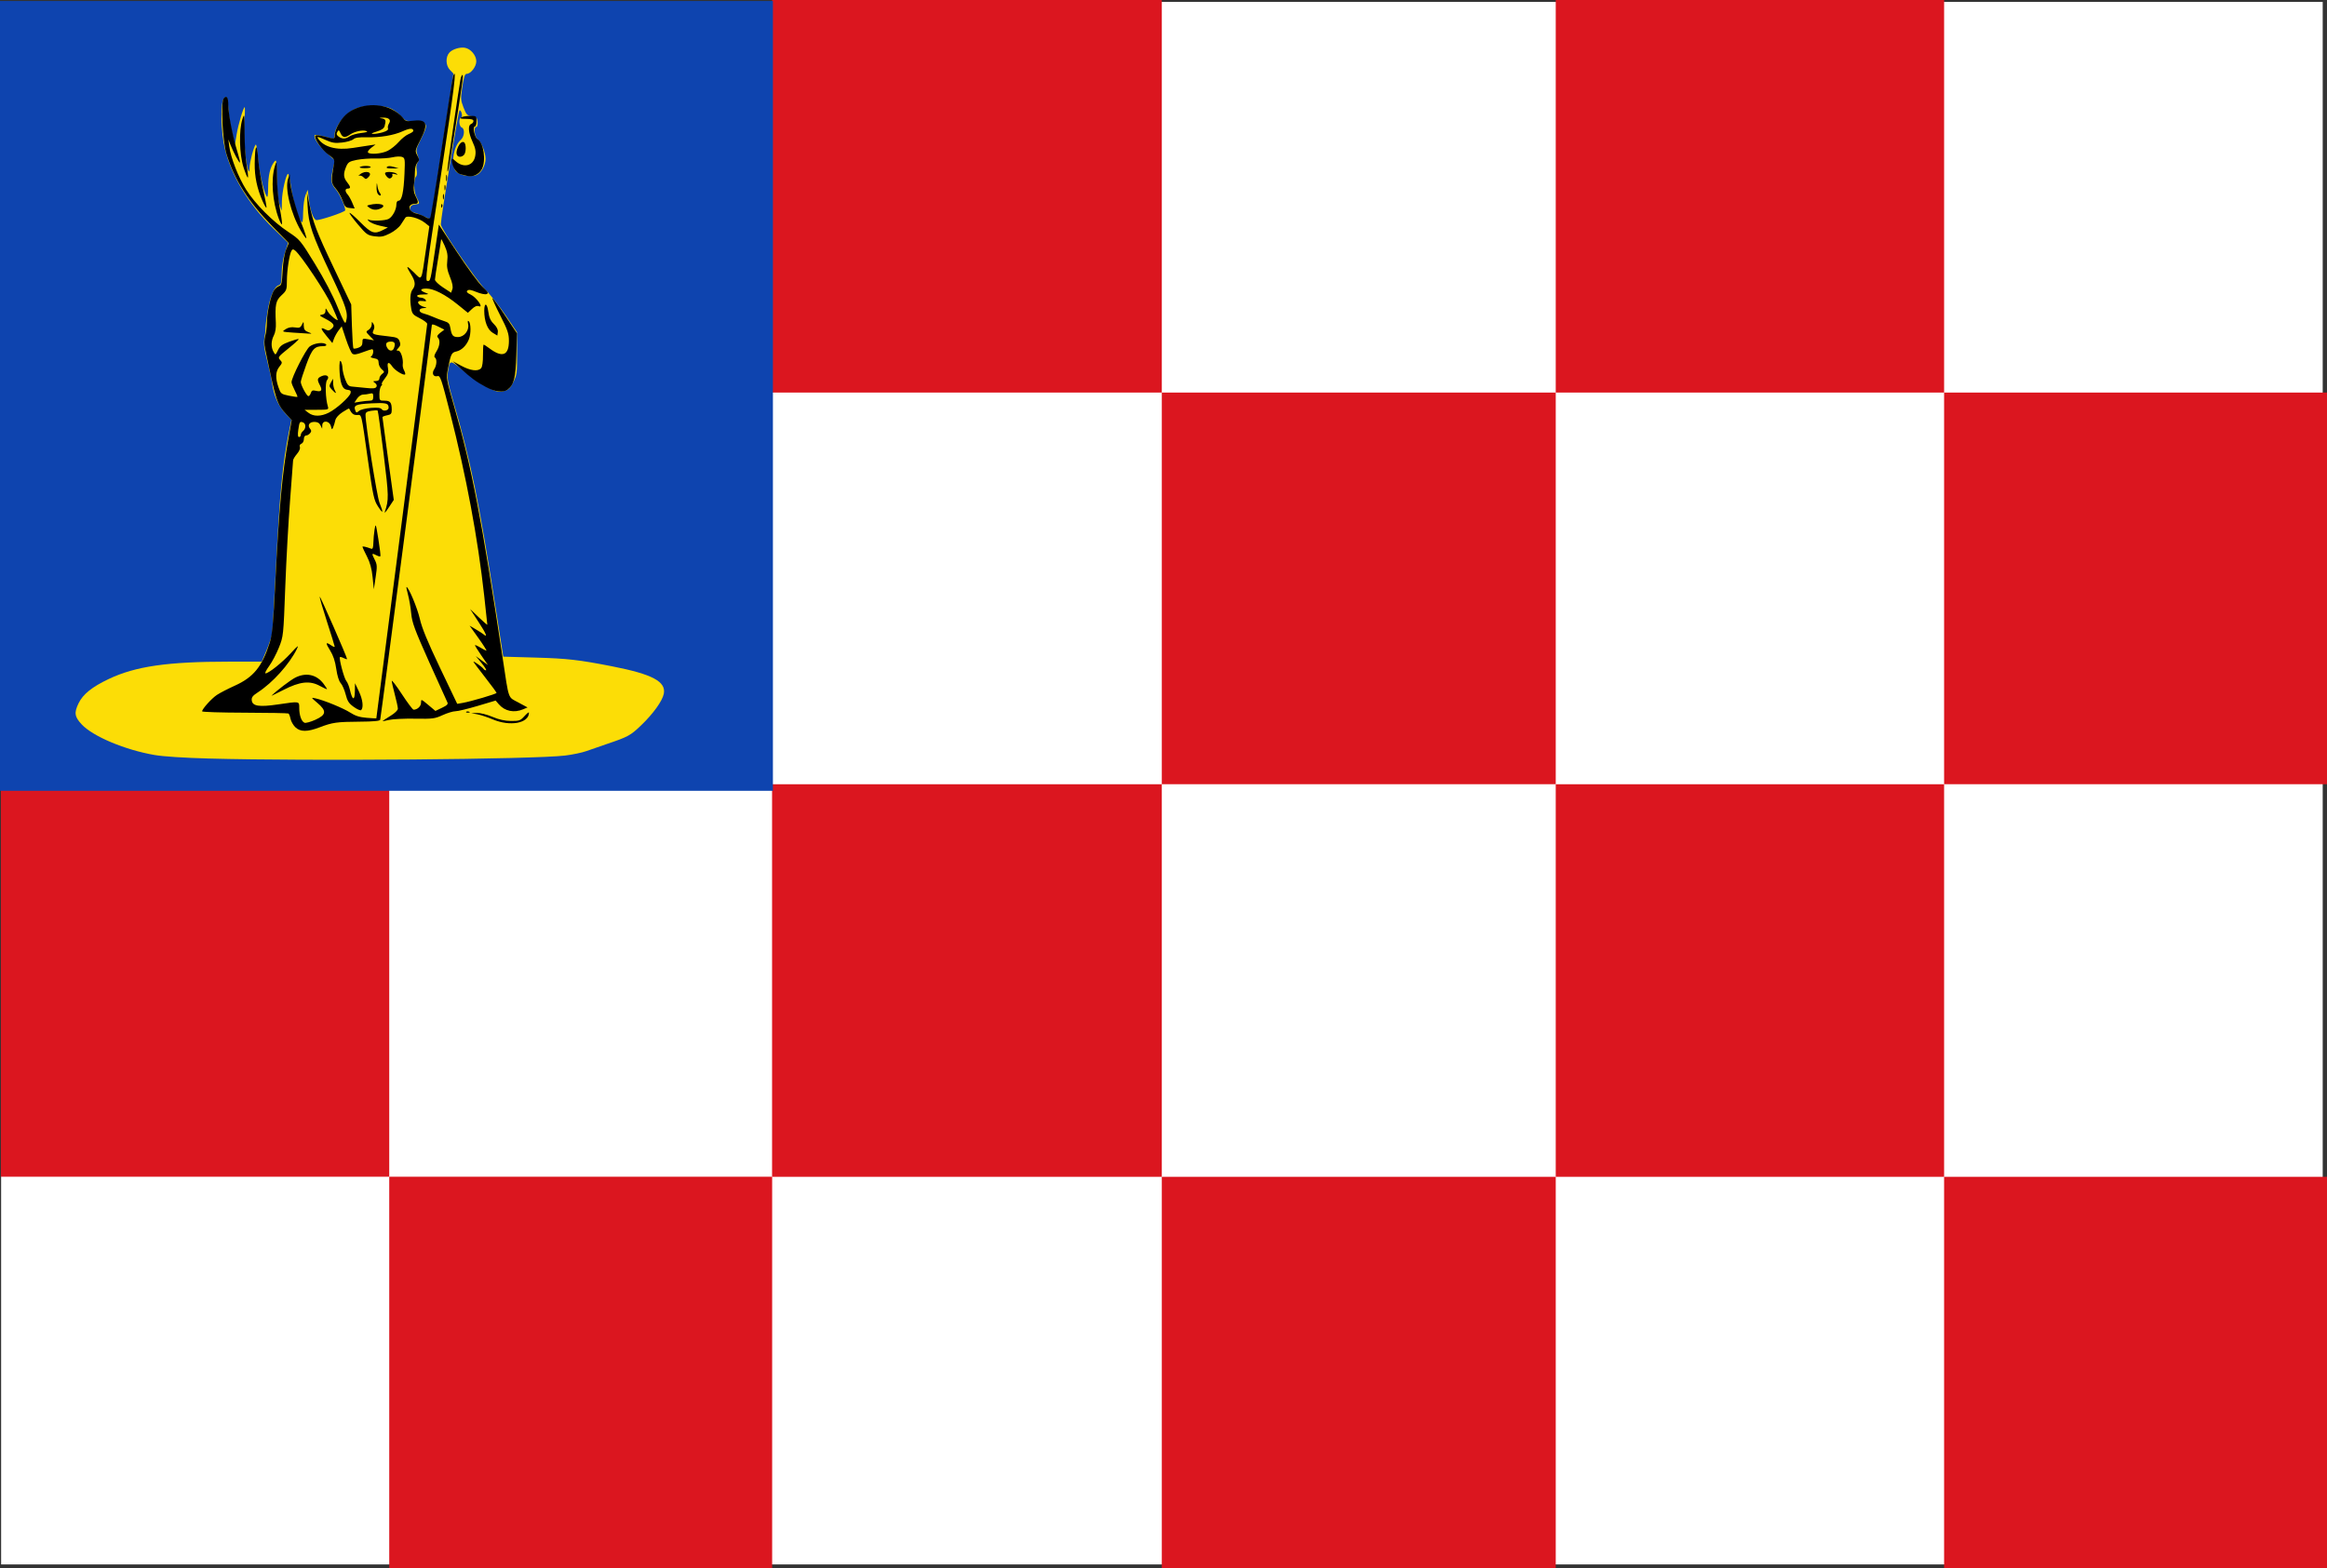 <?xml version="1.0" encoding="UTF-8" standalone="no"?>
<!-- Created with Inkscape (http://www.inkscape.org/) -->

<svg
   xmlns:dc="http://purl.org/dc/elements/1.1/"
   xmlns:cc="http://creativecommons.org/ns#"
   xmlns:rdf="http://www.w3.org/1999/02/22-rdf-syntax-ns#"
   xmlns:svg="http://www.w3.org/2000/svg"
   xmlns="http://www.w3.org/2000/svg"
   xmlns:sodipodi="http://sodipodi.sourceforge.net/DTD/sodipodi-0.dtd"
   xmlns:inkscape="http://www.inkscape.org/namespaces/inkscape"
   width="452.428"
   height="305.025"
   id="svg7332"
   version="1.1"
   inkscape:version="0.48.4 r9939"
   sodipodi:docname="Nieuw document 33">
  <rect width="100%" height="100%" fill="#333333" stroke="none"/>
  <defs
     id="defs7334" />
  <sodipodi:namedview
     id="base"
     pagecolor="#ffffff"
     bordercolor="#666666"
     borderopacity="1.0"
     inkscape:pageopacity="0.0"
     inkscape:pageshadow="2"
     inkscape:zoom="1.4"
     inkscape:cx="325.77147"
     inkscape:cy="93.94327"
     inkscape:document-units="px"
     inkscape:current-layer="layer1"
     showgrid="false"
     fit-margin-top="0"
     fit-margin-left="0"
     fit-margin-right="0"
     fit-margin-bottom="0"
     inkscape:window-width="1600"
     inkscape:window-height="837"
     inkscape:window-x="-8"
     inkscape:window-y="-8"
     inkscape:window-maximized="1" />
  <g
     inkscape:label="Laag 1"
     inkscape:groupmode="layer"
     id="layer1"
     transform="translate(-42.357,-108.421)">
    <rect
       style="fill:#ffffff;fill-opacity:1;fill-rule:evenodd;stroke:none"
       id="rect7216"
       width="451.374"
       height="303.867"
       x="42.576"
       y="108.796" />
    <rect
       style="fill:#db161f;fill-opacity:1;fill-rule:evenodd;stroke:none"
       id="rect4046-5"
       width="75.507"
       height="76.343"
       x="344.832"
       y="260.938" />
    <rect
       style="fill:#db161f;fill-opacity:1;fill-rule:evenodd;stroke:none"
       id="rect4048-7"
       width="75.774"
       height="76.343"
       x="192.468"
       y="260.938" />
    <rect
       style="fill:#db161f;fill-opacity:1;fill-rule:evenodd;stroke:none"
       id="rect4050-8"
       width="76.59"
       height="76.165"
       x="268.243"
       y="337.281" />
    <rect
       style="fill:#db161f;fill-opacity:1;fill-rule:evenodd;stroke:none"
       id="rect4052-2"
       width="74.446"
       height="76.165"
       x="420.339"
       y="337.281" />
    <rect
       style="fill:#db161f;fill-opacity:1;fill-rule:evenodd;stroke:none"
       id="rect4046-5-7"
       width="75.507"
       height="76.343"
       x="344.833"
       y="108.421" />
    <rect
       style="fill:#db161f;fill-opacity:1;fill-rule:evenodd;stroke:none"
       id="rect4048-7-8"
       width="75.774"
       height="76.343"
       x="192.469"
       y="108.421" />
    <rect
       style="fill:#db161f;fill-opacity:1;fill-rule:evenodd;stroke:none"
       id="rect4050-8-0"
       width="76.59"
       height="76.165"
       x="268.243"
       y="184.764" />
    <rect
       style="fill:#db161f;fill-opacity:1;fill-rule:evenodd;stroke:none"
       id="rect4052-2-2"
       width="74.446"
       height="76.165"
       x="420.339"
       y="184.764" />
    <rect
       style="fill:#db161f;fill-opacity:1;fill-rule:evenodd;stroke:none"
       id="rect4046-5-0"
       width="75.507"
       height="76.343"
       x="42.529"
       y="260.918" />
    <rect
       style="fill:#0e44af;fill-opacity:1;fill-rule:evenodd;stroke:none"
       id="rect4048-7-89"
       width="150.274"
       height="153.593"
       x="42.357"
       y="108.618" />
    <rect
       style="fill:#db161f;fill-opacity:1;fill-rule:evenodd;stroke:none"
       id="rect4052-2-8"
       width="74.446"
       height="76.165"
       x="118.036"
       y="337.261" />
    <path
       style="fill:#fcdd06;fill-opacity:1"
       d="m 82.957,255.936 c -4.818,-0.131 -8.838,-0.391 -10.53,-0.682 -5.738,-0.985 -11.984,-3.606 -14.183,-5.951 -1.402,-1.495 -1.513,-2.28 -0.587,-4.159 0.853,-1.732 2.612,-3.142 5.818,-4.664 5.244,-2.489 11.437,-3.385 23.411,-3.385 l 6.356,0 0.965,-2.279 c 0.531,-1.253 1.017,-2.745 1.081,-3.314 0.064,-0.57 0.389,-6.338 0.724,-12.82 0.758,-14.686 1.286,-20.162 2.546,-26.384 l 0.451,-2.226 -1.202,-1.28 c -1.311,-1.396 -2.219,-3.459 -2.534,-5.758 -0.111,-0.81 -0.548,-2.836 -0.971,-4.502 -0.607,-2.39 -0.717,-3.322 -0.524,-4.419 0.135,-0.765 0.223,-1.589 0.195,-1.833 -0.028,-0.243 0.148,-1.677 0.391,-3.186 0.477,-2.966 1.295,-4.918 2.178,-5.194 0.471,-0.147 0.559,-0.5 0.579,-2.305 0.014,-1.269 0.271,-2.901 0.637,-4.035 l 0.613,-1.904 -2.948,-2.881 c -4.738,-4.631 -8.057,-10.116 -9.344,-15.444 -0.792,-3.279 -0.899,-9.05 -0.181,-9.756 0.617,-0.607 0.713,-0.348 0.897,2.427 0.075,1.134 0.386,3.057 0.69,4.272 l 0.553,2.209 0.325,-1.915 c 0.341,-2.007 1.315,-5.303 1.567,-5.303 0.081,0 0.056,1.292 -0.055,2.872 -0.2,2.837 0.205,8.038 0.725,9.306 0.223,0.543 0.264,0.482 0.28,-0.414 0.02,-1.113 0.816,-4.09 1.2,-4.487 0.125,-0.129 0.316,1.003 0.424,2.516 0.183,2.563 1.07,6.513 1.7,7.571 0.183,0.308 0.277,-0.259 0.283,-1.715 0.009,-2.358 0.387,-3.973 1.163,-4.984 0.468,-0.61 0.497,-0.446 0.542,3.11 0.031,2.425 0.206,4.223 0.495,5.08 l 0.448,1.326 0.03,-1.896 c 0.029,-1.861 0.815,-5.322 1.208,-5.322 0.11,0 0.365,1.124 0.568,2.497 0.401,2.728 1.308,5.901 1.921,6.725 0.332,0.447 0.396,0.186 0.434,-1.787 0.025,-1.271 0.236,-2.768 0.47,-3.326 l 0.425,-1.016 0.222,1.902 c 0.235,2.019 0.789,3.633 1.366,3.983 0.372,0.226 5.706,-1.543 5.706,-1.892 0,-0.762 -1.136,-3.273 -1.845,-4.077 -0.944,-1.071 -1.041,-1.868 -0.506,-4.145 l 0.346,-1.475 -1.657,-1.488 c -1.528,-1.373 -2.637,-3.066 -2.254,-3.442 0.138,-0.135 1.402,0.116 3.293,0.655 0.381,0.108 0.525,-0.019 0.525,-0.469 0,-1.912 2.282,-4.724 4.413,-5.437 1.895,-0.635 5.014,-0.593 6.539,0.089 0.666,0.297 1.588,0.981 2.049,1.519 0.775,0.905 0.956,0.973 2.419,0.906 1.126,-0.051 1.72,0.063 2.061,0.399 0.537,0.528 0.441,0.914 -0.914,3.647 -0.704,1.42 -0.744,1.676 -0.407,2.592 0.293,0.797 0.295,1.109 0.011,1.447 -0.212,0.251 -0.295,0.844 -0.199,1.424 0.09,0.547 0.054,1.109 -0.08,1.25 -0.538,0.563 -0.514,2.9 0.041,4 0.7,1.386 0.706,1.355 -0.272,1.465 -1.207,0.137 -1.333,1.323 -0.169,1.598 0.464,0.11 1.363,0.455 1.997,0.767 0.634,0.312 1.191,0.526 1.237,0.474 0.046,-0.052 1.055,-6.438 2.243,-14.191 l 2.159,-14.097 -0.683,-0.714 c -0.827,-0.865 -0.873,-2.528 -0.093,-3.375 0.608,-0.661 2.071,-1.103 3.043,-0.92 1.114,0.209 2.18,1.49 2.18,2.617 0,1.059 -1.081,2.451 -1.904,2.451 -0.313,0 -0.536,0.689 -0.809,2.489 -0.348,2.301 -0.331,2.607 0.226,4.051 0.538,1.396 0.711,1.577 1.62,1.709 0.891,0.129 1.029,0.266 1.111,1.105 0.053,0.538 -0.046,0.957 -0.225,0.957 -0.589,0 -0.362,1.999 0.277,2.439 0.68,0.468 1.503,2.535 1.503,3.775 0,1.334 -0.893,2.859 -1.87,3.194 -1.361,0.466 -3.656,-0.119 -4.084,-1.041 -0.776,-1.674 -0.197,-4.657 1.133,-5.84 0.73,-0.649 0.84,-2.169 0.175,-2.42 -0.524,-0.198 -0.614,-1.771 -0.11,-1.936 0.363,-0.119 0.088,-1.411 -0.3,-1.411 -0.206,0 -3.653,21.015 -3.641,22.199 0.009,0.865 6.772,10.761 8.688,12.712 0.955,0.972 2.722,3.226 3.928,5.008 l 2.192,3.241 0.017,4.125 c 0.016,3.828 -0.037,4.23 -0.732,5.598 -0.626,1.23 -0.932,1.517 -1.857,1.742 -0.955,0.232 -1.369,0.143 -2.998,-0.646 -1.04,-0.503 -3.104,-1.907 -4.587,-3.12 -2.968,-2.427 -2.902,-2.43 -3.296,0.156 -0.159,1.039 0.045,2.136 1.006,5.415 3.46,11.812 5.021,19.415 8.322,40.527 l 1.456,9.311 6.298,0.181 c 6.15,0.177 8.411,0.435 14.84,1.693 7.855,1.536 10.555,2.974 10.07,5.359 -0.284,1.397 -2.064,3.871 -4.391,6.105 -2.084,2.001 -2.544,2.251 -6.728,3.663 -1.319,0.445 -3.084,1.057 -3.923,1.36 -0.839,0.303 -2.702,0.695 -4.14,0.87 -6.062,0.74 -49.87,1.106 -69.267,0.579 z"
       id="path7214-2"
       inkscape:connector-curvature="0" />
    <path
       style="fill:#000000"
       d="m 99.768,249.838 c -0.408,-0.401 -0.824,-1.133 -0.924,-1.627 -0.1,-0.494 -0.283,-0.958 -0.405,-1.033 -0.122,-0.074 -3.949,-0.145 -8.504,-0.157 -4.554,-0.012 -8.281,-0.129 -8.281,-0.26 0,-0.461 1.831,-2.497 2.871,-3.191 0.579,-0.386 2.159,-1.203 3.511,-1.815 3.602,-1.63 5.255,-3.66 6.738,-8.276 0.512,-1.593 0.698,-3.573 1.108,-11.784 0.715,-14.339 1.353,-21.281 2.594,-28.228 l 0.596,-3.334 -1.049,-1.141 c -1.828,-1.989 -2.003,-2.53 -4.118,-12.741 -0.193,-0.933 -0.186,-1.768 0.022,-2.504 0.172,-0.607 0.315,-1.766 0.319,-2.577 0.009,-1.932 0.754,-5.342 1.369,-6.264 0.268,-0.402 0.726,-0.792 1.017,-0.867 0.447,-0.115 0.553,-0.583 0.68,-2.984 0.09,-1.714 0.358,-3.348 0.673,-4.105 l 0.523,-1.257 -3.107,-3.17 c -4.738,-4.833 -7.468,-9.129 -9.023,-14.197 -0.743,-2.421 -1.12,-10.058 -0.532,-10.755 0.592,-0.701 0.903,-0.231 0.903,1.366 0,1.671 0.894,6.213 1.786,9.073 0.326,1.045 0.539,1.953 0.473,2.017 -0.139,0.137 -1.246,-1.939 -1.845,-3.459 l -0.413,-1.047 0.174,1.326 c 0.298,2.262 1.773,6.05 3.292,8.453 1.774,2.807 5.2,6.239 8.235,8.25 2.211,1.465 2.328,1.606 5.167,6.232 1.803,2.936 3.458,6.094 4.361,8.321 1.175,2.896 1.493,3.453 1.647,2.885 0.459,-1.685 0.123,-2.74 -2.913,-9.153 -3.701,-7.818 -4.375,-9.798 -4.548,-13.351 l -0.129,-2.651 0.412,2.062 c 0.749,3.755 1.427,5.533 4.826,12.668 l 3.369,7.071 0.136,4.194 c 0.075,2.307 0.209,4.266 0.299,4.354 0.089,0.088 0.519,0.027 0.954,-0.136 0.579,-0.216 0.791,-0.504 0.791,-1.072 0,-0.737 0.057,-0.766 1.124,-0.572 l 1.124,0.205 -0.816,-0.843 c -0.795,-0.821 -0.801,-0.852 -0.225,-1.206 0.325,-0.2 0.595,-0.66 0.6,-1.023 0.008,-0.615 0.031,-0.623 0.333,-0.113 0.229,0.388 0.231,0.748 0.007,1.232 -0.358,0.773 -0.23,0.824 3.045,1.191 1.5,0.168 1.785,0.3 2.032,0.937 0.22,0.569 0.169,0.869 -0.218,1.289 -0.456,0.495 -0.458,0.548 -0.022,0.548 0.488,0 1.009,1.661 0.851,2.714 -0.042,0.277 0.078,0.786 0.265,1.13 0.187,0.344 0.275,0.691 0.195,0.77 -0.272,0.267 -1.991,-0.79 -2.482,-1.526 -0.691,-1.036 -1.078,-0.907 -0.851,0.282 0.157,0.824 0.041,1.208 -0.621,2.062 -0.448,0.577 -0.704,1.05 -0.569,1.05 0.135,0 0.084,0.159 -0.114,0.354 -0.198,0.194 -0.36,0.924 -0.36,1.62 0,1.244 0.019,1.267 1.017,1.267 1.106,0 1.381,0.359 1.381,1.799 0,0.728 -0.145,0.895 -0.899,1.044 -0.495,0.097 -0.902,0.26 -0.906,0.361 -0.004,0.101 0.49,3.764 1.098,8.139 l 1.105,7.954 -0.975,1.473 c -0.536,0.81 -0.886,1.208 -0.778,0.884 0.813,-2.429 0.804,-2.927 -0.218,-11.267 -0.561,-4.576 -1.084,-8.384 -1.162,-8.461 -0.079,-0.078 -0.642,-0.061 -1.251,0.037 -0.872,0.139 -1.108,0.31 -1.109,0.801 -0.003,1.884 2.218,15.847 2.718,17.088 0.821,2.035 0.72,2.282 -0.291,0.715 -0.795,-1.233 -0.965,-2.011 -1.951,-8.97 -1.349,-9.512 -1.181,-8.825 -2.15,-8.81 -0.687,0.011 -1.03,-0.274 -1.519,-1.262 -0.026,-0.052 -0.602,0.265 -1.279,0.705 -0.751,0.488 -1.296,1.101 -1.398,1.569 -0.091,0.422 -0.276,1.033 -0.41,1.357 -0.225,0.542 -0.262,0.524 -0.461,-0.221 -0.284,-1.063 -1.639,-1.183 -1.67,-0.147 l -0.02,0.663 -0.325,-0.663 c -0.226,-0.46 -0.589,-0.663 -1.188,-0.663 -0.979,0 -1.401,0.666 -0.841,1.329 0.294,0.348 0.293,0.529 -0.003,0.88 -0.205,0.243 -0.559,0.442 -0.786,0.442 -0.236,0 -0.413,0.302 -0.413,0.705 0,0.388 -0.216,0.787 -0.481,0.886 -0.29,0.11 -0.408,0.367 -0.298,0.65 0.108,0.277 -0.125,0.828 -0.568,1.346 -0.413,0.483 -0.751,1.05 -0.751,1.261 0,0.211 -0.261,3.68 -0.581,7.711 -0.319,4.03 -0.742,11.636 -0.939,16.902 -0.355,9.493 -0.365,9.594 -1.233,11.77 -0.481,1.207 -1.34,2.831 -1.908,3.609 -0.568,0.778 -0.883,1.414 -0.7,1.414 0.616,0 3.211,-2.07 4.911,-3.917 1.426,-1.55 1.605,-1.671 1.173,-0.797 -1.457,2.943 -4.686,6.53 -7.558,8.394 -1.032,0.67 -1.271,0.986 -1.199,1.581 0.136,1.122 1.431,1.322 5.083,0.785 4.301,-0.632 4.149,-0.658 4.149,0.71 0,1.415 0.439,2.629 1.033,2.853 0.243,0.092 1.189,-0.17 2.103,-0.581 2.141,-0.963 2.23,-1.721 0.387,-3.284 -1.252,-1.062 -1.259,-1.077 -0.379,-0.885 1.649,0.36 5.448,1.918 6.779,2.78 0.975,0.631 1.806,0.894 3.191,1.009 1.03,0.085 1.874,0.13 1.874,0.1 2.6e-4,-0.031 2.226,-17.215 4.946,-38.188 2.72,-20.973 4.945,-38.305 4.945,-38.515 0,-0.21 -0.656,-0.709 -1.457,-1.108 -1.268,-0.632 -1.481,-0.871 -1.645,-1.846 -0.303,-1.8 -0.208,-3.141 0.264,-3.755 0.62,-0.806 0.535,-1.604 -0.317,-2.963 -1.083,-1.728 -0.91,-1.823 0.592,-0.326 1.58,1.575 1.388,1.936 2.3,-4.332 l 0.677,-4.658 -0.881,-0.698 c -1.173,-0.929 -3.423,-1.51 -3.781,-0.977 -0.142,0.211 -0.539,0.82 -0.883,1.352 -0.352,0.544 -1.283,1.296 -2.128,1.717 -1.257,0.626 -1.743,0.716 -2.966,0.551 -1.361,-0.184 -1.585,-0.343 -3.241,-2.301 -0.978,-1.157 -1.713,-2.168 -1.631,-2.248 0.081,-0.08 1.033,0.746 2.115,1.836 2.133,2.149 2.711,2.345 4.381,1.491 l 0.959,-0.491 -1.601,-0.357 c -0.881,-0.196 -1.825,-0.591 -2.098,-0.876 -0.273,-0.286 -0.32,-0.422 -0.105,-0.303 0.588,0.325 3.242,0.24 3.938,-0.126 0.757,-0.398 1.514,-1.795 1.514,-2.792 0,-0.463 0.168,-0.751 0.438,-0.751 0.618,0 0.984,-1.688 1.139,-5.255 0.124,-2.849 0.093,-3.06 -0.474,-3.266 -0.333,-0.121 -1.156,-0.09 -1.829,0.071 -0.673,0.16 -2.163,0.268 -3.311,0.238 -1.148,-0.029 -2.812,0.095 -3.698,0.276 -1.417,0.289 -1.661,0.448 -2.033,1.324 -0.576,1.356 -0.532,2.111 0.176,2.996 0.715,0.894 0.759,1.259 0.15,1.259 -0.565,0 -0.579,0.547 -0.03,1.155 0.231,0.256 0.632,0.97 0.892,1.588 l 0.472,1.123 -0.943,-0.092 c -0.823,-0.08 -1.003,-0.263 -1.416,-1.445 -0.26,-0.745 -0.86,-1.801 -1.333,-2.347 -0.897,-1.037 -0.923,-1.422 -0.323,-4.843 0.135,-0.773 0.003,-0.988 -1.052,-1.712 -1.245,-0.853 -2.891,-3.213 -2.583,-3.703 0.105,-0.167 0.799,-0.113 1.747,0.135 2.033,0.532 2.021,0.533 2.029,-0.244 0.011,-1.044 1.025,-2.932 2.131,-3.965 2.122,-1.982 6.082,-2.468 8.892,-1.092 0.856,0.419 1.826,1.135 2.157,1.592 0.531,0.733 0.741,0.812 1.782,0.675 2.97,-0.392 3.349,0.464 1.661,3.758 -1.022,1.995 -1.04,2.087 -0.578,2.966 0.433,0.823 0.434,0.954 0.008,1.416 -0.262,0.285 -0.465,1.019 -0.46,1.667 0.005,0.637 -0.076,1.771 -0.18,2.521 -0.135,0.97 -0.052,1.623 0.288,2.269 0.613,1.165 0.602,1.524 -0.048,1.529 -1.663,0.014 -1.428,1.554 0.293,1.925 0.535,0.115 1.285,0.411 1.666,0.657 0.402,0.259 0.796,0.336 0.936,0.182 0.133,-0.146 1.146,-6.297 2.252,-13.669 1.105,-7.372 2.112,-13.661 2.237,-13.975 0.739,-1.854 0.226,2.255 -2.506,20.088 -2.75,17.951 -2.986,19.812 -2.509,19.812 0.599,0 0.58,0.08 1.547,-6.442 l 0.671,-4.527 3.569,5.411 c 1.963,2.976 4.168,5.972 4.899,6.658 1.119,1.05 1.248,1.279 0.81,1.444 -0.286,0.109 -1.169,-0.073 -1.961,-0.402 -1.045,-0.434 -1.531,-0.51 -1.769,-0.275 -0.239,0.234 -0.064,0.447 0.636,0.775 1.105,0.517 2.612,2.644 1.604,2.264 -0.388,-0.146 -0.8,0.017 -1.35,0.535 l -0.792,0.746 -1.97,-1.597 c -2.416,-1.958 -4.675,-3.117 -6.08,-3.117 -1.267,0 -1.371,0.354 -0.235,0.795 0.795,0.309 0.778,0.321 -0.467,0.351 -0.778,0.019 -1.218,0.148 -1.106,0.326 0.102,0.162 0.431,0.295 0.73,0.295 0.3,0 0.693,0.175 0.874,0.39 0.264,0.312 0.151,0.364 -0.563,0.261 -1.394,-0.201 -0.994,0.848 0.457,1.198 0.457,0.111 0.403,0.153 -0.225,0.179 -1.071,0.044 -1.082,0.79 -0.017,1.053 0.444,0.11 1.287,0.413 1.873,0.675 0.586,0.262 1.536,0.621 2.111,0.799 0.874,0.27 1.073,0.493 1.216,1.356 0.239,1.446 0.496,1.749 1.481,1.749 1.193,0 2.214,-1.291 1.97,-2.49 -0.121,-0.597 -0.081,-0.783 0.126,-0.579 0.43,0.422 0.442,2.46 0.02,3.511 -0.494,1.232 -1.437,2.146 -2.436,2.362 -0.936,0.202 -1.084,0.507 -1.633,3.353 -0.36,1.864 -0.346,1.945 1.214,7.365 3.409,11.842 5.318,21.754 9.429,48.955 1.25,8.272 0.967,7.471 3.04,8.589 l 1.791,0.965 -0.839,0.355 c -1.781,0.754 -3.579,0.384 -4.751,-0.978 l -0.616,-0.715 -3.481,1.037 c -1.915,0.571 -3.863,1.039 -4.33,1.04 -0.467,0 -1.59,0.342 -2.495,0.756 -1.522,0.696 -1.931,0.749 -5.395,0.691 -2.062,-0.034 -4.322,0.075 -5.022,0.243 -0.701,0.168 -1.274,0.274 -1.274,0.234 0,-0.04 0.674,-0.484 1.499,-0.988 0.902,-0.551 1.497,-1.126 1.493,-1.443 -0.003,-0.29 -0.27,-1.522 -0.594,-2.737 -0.324,-1.215 -0.592,-2.406 -0.594,-2.647 -0.003,-0.241 0.884,0.919 1.97,2.578 1.086,1.659 2.107,3.015 2.268,3.015 0.741,0 1.452,-0.666 1.452,-1.359 0,-0.742 0.014,-0.737 1.398,0.425 l 1.398,1.174 1.283,-0.613 c 0.991,-0.473 1.227,-0.719 1.037,-1.078 -0.135,-0.256 -1.728,-3.779 -3.54,-7.83 -2.822,-6.309 -3.321,-7.661 -3.485,-9.428 -0.105,-1.134 -0.381,-2.758 -0.612,-3.609 -0.232,-0.851 -0.368,-1.547 -0.303,-1.547 0.4,0 2.109,4.083 2.588,6.184 0.412,1.807 1.5,4.449 3.92,9.521 l 3.35,7.02 1.054,-0.18 c 1.604,-0.275 6.597,-1.751 6.598,-1.95 0,-0.096 -1.011,-1.472 -2.247,-3.055 -1.236,-1.583 -2.248,-2.938 -2.248,-3.011 0,-0.187 1.744,1.055 1.957,1.395 0.097,0.154 0.313,0.281 0.479,0.281 0.166,0 -0.213,-0.624 -0.842,-1.387 l -1.144,-1.387 1.182,0.872 1.182,0.872 -1.257,-1.825 c -0.692,-1.004 -1.257,-1.909 -1.257,-2.013 0,-0.103 0.454,0.089 1.009,0.426 0.555,0.337 1.098,0.613 1.206,0.613 0.108,0 -0.582,-1.092 -1.533,-2.426 l -1.729,-2.426 1.198,0.706 c 0.659,0.388 1.326,0.817 1.483,0.953 0.896,0.779 0.569,-0.058 -0.911,-2.33 l -1.679,-2.578 1.677,1.61 c 0.923,0.886 1.677,1.537 1.677,1.447 0,-0.09 -0.27,-2.604 -0.601,-5.588 -1.25,-11.28 -3.475,-23.212 -6.65,-35.654 -1.678,-6.577 -1.903,-7.236 -2.426,-7.102 -0.82,0.211 -1.183,-0.526 -0.652,-1.323 0.507,-0.76 0.577,-2.03 0.127,-2.303 -0.196,-0.119 -0.086,-0.543 0.3,-1.157 0.667,-1.061 0.79,-2.224 0.288,-2.717 -0.228,-0.225 -0.093,-0.492 0.469,-0.927 l 0.791,-0.611 -1.219,-0.611 c -0.837,-0.42 -1.219,-0.496 -1.219,-0.245 0,0.581 -9.912,76.353 -10.037,76.732 -0.077,0.232 -1.328,0.348 -3.935,0.365 -4.491,0.029 -5.344,0.148 -7.809,1.091 -2.428,0.929 -3.804,0.923 -4.764,-0.021 z m 1.069,-56.831 c 0,-0.223 0.202,-0.571 0.45,-0.772 0.585,-0.477 0.577,-1.443 -0.013,-1.666 -0.629,-0.237 -0.705,-0.117 -0.926,1.468 -0.131,0.942 -0.084,1.376 0.149,1.376 0.187,0 0.34,-0.183 0.34,-0.406 z m 5.45,-4.335 c 1.488,-0.746 4.021,-3.021 4.227,-3.797 0.115,-0.431 -0.029,-0.583 -0.617,-0.652 -0.568,-0.066 -0.865,-0.358 -1.144,-1.121 -0.456,-1.25 -0.563,-5.089 -0.123,-4.419 0.16,0.243 0.3,0.84 0.311,1.326 0.012,0.486 0.254,1.48 0.538,2.209 0.44,1.128 0.65,1.335 1.407,1.389 0.49,0.035 1.681,0.152 2.646,0.26 1.308,0.146 1.819,0.096 2.002,-0.194 0.154,-0.245 0.058,-0.53 -0.257,-0.766 -0.455,-0.34 -0.439,-0.377 0.171,-0.385 0.421,-0.011 0.674,-0.191 0.674,-0.492 0,-0.266 0.236,-0.663 0.525,-0.884 0.496,-0.379 0.492,-0.429 -0.075,-0.916 -0.33,-0.283 -0.599,-0.845 -0.599,-1.249 0,-0.584 -0.183,-0.765 -0.899,-0.89 -0.591,-0.103 -0.771,-0.236 -0.525,-0.389 0.401,-0.249 0.524,-1.376 0.15,-1.376 -0.124,1e-4 -0.947,0.27 -1.83,0.6 -1.218,0.455 -1.704,0.519 -2.014,0.266 -0.225,-0.183 -0.781,-1.455 -1.235,-2.825 l -0.825,-2.491 -0.607,0.805 c -0.334,0.443 -0.742,1.177 -0.907,1.632 l -0.3,0.827 -1.128,-1.367 c -1.204,-1.46 -1.268,-1.827 -0.222,-1.277 0.529,0.278 0.757,0.247 1.224,-0.168 0.707,-0.629 0.408,-1.067 -1.353,-1.979 -1.065,-0.552 -1.134,-0.645 -0.545,-0.736 0.456,-0.07 0.678,-0.311 0.686,-0.746 0.012,-0.604 0.037,-0.596 0.437,0.126 0.375,0.677 1.949,1.977 1.949,1.609 0,-0.077 -0.535,-1.337 -1.19,-2.799 -1.086,-2.427 -5.927,-9.708 -7.078,-10.647 -0.388,-0.316 -0.515,-0.312 -0.727,0.024 -0.406,0.646 -0.897,3.85 -0.897,5.858 0,1.718 -0.068,1.9 -1.049,2.809 -1.123,1.042 -1.28,1.81 -1.097,5.381 0.049,0.948 -0.099,1.869 -0.386,2.416 -0.557,1.06 -0.582,2.289 -0.065,3.205 0.379,0.67 0.38,0.67 0.87,-0.34 0.392,-0.808 0.835,-1.139 2.197,-1.639 0.938,-0.345 1.76,-0.575 1.826,-0.51 0.066,0.064 -0.833,0.883 -1.997,1.819 -1.998,1.606 -2.088,1.731 -1.624,2.236 0.458,0.497 0.448,0.589 -0.141,1.325 -0.749,0.936 -0.803,2.177 -0.174,3.99 0.438,1.264 0.527,1.336 2.023,1.641 0.861,0.175 1.608,0.28 1.661,0.232 0.053,-0.048 -0.183,-0.625 -0.525,-1.282 -0.341,-0.657 -0.62,-1.366 -0.619,-1.575 0.004,-0.906 2.75,-6.319 3.518,-6.934 0.863,-0.691 2.877,-0.922 3.224,-0.37 0.105,0.167 -0.142,0.295 -0.568,0.295 -1.706,0 -2.183,0.518 -3.307,3.595 -0.589,1.612 -1.071,3.125 -1.071,3.362 0,0.611 1.156,2.765 1.485,2.765 0.15,0 0.363,-0.276 0.472,-0.614 0.155,-0.479 0.36,-0.574 0.933,-0.433 1.098,0.271 1.366,-0.048 0.856,-1.017 -0.614,-1.166 -0.569,-1.43 0.309,-1.823 0.977,-0.438 1.653,0.069 1.048,0.785 -0.392,0.464 -0.293,3.624 0.158,5.09 0.199,0.648 0.151,0.663 -2.154,0.669 l -2.358,0.011 0.749,0.576 c 0.976,0.75 2.42,0.741 3.951,-0.028 z m 0.619,-4.465 c -0.566,-0.596 -0.588,-0.737 -0.213,-1.399 l 0.417,-0.737 0.011,0.83 c 0.005,0.456 0.15,1.086 0.321,1.399 0.408,0.75 0.237,0.72 -0.536,-0.093 z m -7.558,-11.101 c -2.237,-0.168 -2.238,-0.168 -1.455,-0.67 0.528,-0.338 1.117,-0.449 1.805,-0.339 0.862,0.138 1.074,0.055 1.36,-0.529 0.332,-0.679 0.339,-0.675 0.359,0.209 0.016,0.699 0.205,0.972 0.845,1.221 0.823,0.32 0.823,0.32 0.075,0.298 -0.412,-0.012 -1.757,-0.097 -2.988,-0.19 z m 15.126,14.641 c 1.328,-0.103 1.878,-0.03 2.106,0.276 0.343,0.462 1.344,0.228 1.337,-0.312 -0.012,-0.884 -0.478,-1.001 -3.393,-0.849 -3.03,0.158 -3.488,0.372 -3.072,1.436 0.169,0.432 0.242,0.436 0.706,0.035 0.286,-0.247 1.324,-0.509 2.316,-0.586 z m -0.224,-1.401 c 0.527,0 0.674,-0.172 0.674,-0.774 0,-0.656 -0.101,-0.744 -0.674,-0.593 -0.371,0.097 -0.962,0.179 -1.314,0.182 -0.358,0 -0.869,0.347 -1.16,0.785 l -0.521,0.781 1.161,-0.188 c 0.638,-0.104 1.464,-0.19 1.835,-0.192 z m 4.689,-10.191 c 0.354,-0.906 0.187,-1.302 -0.55,-1.302 -0.92,0 -1.187,0.406 -0.77,1.172 0.387,0.711 1.067,0.778 1.32,0.129 z m 10.904,-13.866 c -0.532,-1.315 -0.656,-2.057 -0.525,-3.129 0.132,-1.079 0.015,-1.763 -0.505,-2.946 -0.372,-0.847 -0.682,-1.408 -0.689,-1.246 -0.007,0.162 -0.279,1.885 -0.605,3.83 -0.326,1.944 -0.596,3.748 -0.599,4.009 -0.003,0.261 0.702,0.939 1.567,1.507 l 1.574,1.034 0.24,-0.667 c 0.165,-0.458 0.021,-1.207 -0.457,-2.391 z m -12.102,-24.541 c 0.63,-0.316 1.597,-1.093 2.149,-1.727 0.552,-0.634 1.414,-1.32 1.915,-1.524 0.501,-0.204 0.911,-0.48 0.911,-0.612 0,-0.573 -0.688,-0.558 -2.02,0.044 -1.804,0.817 -4.438,1.259 -7.091,1.192 -1.471,-0.038 -2.21,0.074 -2.56,0.386 -0.271,0.241 -1.248,0.526 -2.17,0.632 -1.422,0.164 -1.931,0.08 -3.348,-0.558 -1.325,-0.596 -1.605,-0.65 -1.354,-0.258 1.086,1.691 3.563,2.375 6.776,1.871 1.279,-0.2 2.798,-0.434 3.375,-0.519 l 1.049,-0.155 -0.826,0.632 c -0.454,0.347 -0.75,0.753 -0.657,0.901 0.299,0.475 2.668,0.287 3.85,-0.305 z m -7.384,-2.827 c 0.364,-0.25 1.366,-0.537 2.227,-0.637 1.079,-0.126 1.386,-0.244 0.986,-0.382 -0.742,-0.256 -2.281,0.083 -3.177,0.701 -0.97,0.668 -1.419,0.601 -1.824,-0.271 -0.309,-0.667 -0.38,-0.695 -0.635,-0.247 -0.212,0.373 -0.145,0.606 0.262,0.898 0.718,0.516 1.349,0.498 2.161,-0.061 z m 6.419,-0.773 c 0.786,-0.232 1.119,-0.477 1.014,-0.748 -0.087,-0.222 0.009,-0.667 0.212,-0.99 0.447,-0.708 -0.084,-1.17 -1.279,-1.113 -0.703,0.033 -0.707,0.043 -0.075,0.163 0.703,0.133 0.786,0.384 0.488,1.478 -0.126,0.464 -0.585,0.777 -1.569,1.074 -0.949,0.286 -1.164,0.429 -0.676,0.45 0.393,0.017 1.242,-0.124 1.886,-0.314 z m 21.378,114.171 c -0.989,-0.419 -2.338,-0.863 -2.997,-0.987 l -1.199,-0.225 1.133,-0.036 c 0.641,-0.021 1.942,0.306 2.997,0.753 1.287,0.545 2.407,0.794 3.617,0.805 1.608,0.014 1.824,-0.063 2.623,-0.942 0.479,-0.526 0.87,-0.834 0.87,-0.682 0,2.071 -3.651,2.752 -7.044,1.315 z m -5.164,-1.464 c 0.1,-0.097 0.358,-0.108 0.574,-0.023 0.239,0.094 0.168,0.164 -0.181,0.178 -0.316,0.013 -0.493,-0.056 -0.393,-0.155 z m -21.839,-0.947 c -0.966,-0.688 -1.258,-1.136 -1.589,-2.437 -0.223,-0.877 -0.655,-1.864 -0.96,-2.194 -0.345,-0.373 -0.674,-1.423 -0.869,-2.776 -0.217,-1.507 -0.588,-2.614 -1.204,-3.598 -0.933,-1.49 -0.874,-1.728 0.237,-0.963 0.366,0.252 0.666,0.359 0.666,0.237 0,-0.122 -0.683,-2.331 -1.518,-4.908 -0.835,-2.577 -1.462,-4.741 -1.394,-4.808 0.114,-0.112 5.31,11.744 5.31,12.117 0,0.091 -0.281,0.017 -0.625,-0.164 -0.344,-0.181 -0.684,-0.271 -0.755,-0.201 -0.235,0.231 0.818,4.181 1.236,4.638 0.225,0.245 0.541,1.024 0.703,1.73 0.466,2.041 0.936,2.193 0.965,0.314 l 0.025,-1.606 0.769,1.62 c 0.738,1.556 0.922,3.121 0.425,3.61 -0.13,0.128 -0.769,-0.147 -1.42,-0.611 z m -16.008,-2.195 c 1.052,-1.031 3.703,-3.046 4.618,-3.51 2.088,-1.06 4.146,-0.613 5.498,1.192 0.371,0.495 0.674,0.963 0.674,1.039 0,0.076 -0.615,-0.199 -1.367,-0.612 -1.973,-1.084 -3.888,-0.875 -7.113,0.777 -1.353,0.693 -2.393,1.194 -2.311,1.114 z m 19.657,-23.045 c -0.169,-1.665 -0.493,-2.849 -1.106,-4.042 -0.477,-0.928 -0.867,-1.767 -0.867,-1.863 0,-0.157 0.675,-0.011 1.723,0.378 0.262,0.096 0.381,-0.247 0.397,-1.145 0.012,-0.706 0.119,-1.88 0.237,-2.609 0.206,-1.268 0.238,-1.186 0.736,1.881 0.287,1.764 0.461,3.266 0.388,3.338 -0.073,0.072 -0.406,-0.012 -0.739,-0.187 -0.946,-0.498 -0.997,-0.396 -0.391,0.786 0.514,1.003 0.534,1.322 0.213,3.462 l -0.353,2.357 -0.239,-2.355 z m 22.037,-36.978 c -1.937,-1.049 -2.985,-1.818 -4.977,-3.65 l -1.499,-1.379 1.673,0.896 c 1.821,0.975 3.287,1.147 3.872,0.454 0.224,-0.265 0.365,-1.266 0.353,-2.504 -0.011,-1.135 0.049,-2.063 0.134,-2.063 0.084,0 0.583,0.322 1.109,0.716 2.526,1.894 3.8,1.405 3.8,-1.458 0,-1.384 -0.247,-2.11 -1.667,-4.892 -0.917,-1.797 -1.61,-3.323 -1.54,-3.392 0.07,-0.069 1.17,1.437 2.445,3.345 l 2.318,3.47 -0.117,4.272 c -0.121,4.411 -0.465,5.758 -1.711,6.693 -0.822,0.617 -2.489,0.414 -4.194,-0.509 z m 1.286,-10.572 c -0.994,-0.598 -1.617,-2.241 -1.617,-4.268 0,-1.656 0.555,-1.534 0.786,0.173 0.155,1.151 0.434,1.774 1.077,2.406 0.57,0.56 0.836,1.092 0.776,1.551 l -0.091,0.698 -0.931,-0.559 z m -37.263,-19.815 c -1.953,-3.335 -3.167,-8.297 -2.483,-10.146 l 0.316,-0.855 0.026,1.031 c 0.04,1.597 1.101,5.611 2.27,8.586 0.583,1.483 0.999,2.755 0.926,2.828 -0.073,0.072 -0.548,-0.577 -1.055,-1.443 z m -4.306,-2.378 c -1.232,-3.267 -1.553,-7.602 -0.754,-10.194 0.379,-1.23 0.394,-1.155 0.411,2.062 0.011,1.892 0.254,4.587 0.562,6.222 0.299,1.587 0.48,2.948 0.4,3.026 -0.079,0.078 -0.358,-0.425 -0.619,-1.117 z m 17.624,-2.105 c -0.549,-0.395 -0.549,-0.408 0.018,-0.552 1.863,-0.473 3.496,0 2.257,0.647 -0.802,0.422 -1.602,0.388 -2.275,-0.095 z m -20.788,-1.328 c -1.058,-2.417 -1.544,-4.745 -1.513,-7.241 0.047,-3.701 0.423,-4.315 0.663,-1.082 0.113,1.518 0.552,4.282 0.976,6.141 0.424,1.86 0.713,3.439 0.641,3.509 -0.072,0.071 -0.417,-0.527 -0.768,-1.327 z m 34.748,1.02 c -0.013,-0.311 0.058,-0.484 0.157,-0.387 0.1,0.097 0.11,0.352 0.024,0.565 -0.096,0.235 -0.167,0.165 -0.181,-0.178 z m 0.334,-1.792 c -0.007,-0.486 0.056,-0.721 0.138,-0.521 0.082,0.199 0.087,0.597 0.011,0.884 -0.076,0.287 -0.143,0.123 -0.149,-0.363 z m -12.592,-0.506 c -0.195,-0.192 -0.334,-0.819 -0.31,-1.395 0.043,-0.999 0.051,-1.006 0.176,-0.162 0.072,0.486 0.274,1.053 0.447,1.259 0.414,0.492 0.145,0.748 -0.314,0.297 z m 12.892,-1.262 c -0.007,-0.486 0.056,-0.721 0.138,-0.521 0.082,0.2 0.087,0.597 0.011,0.884 -0.076,0.287 -0.143,0.123 -0.149,-0.363 z m 0.311,-1.915 c 0,-0.567 0.062,-0.799 0.137,-0.515 0.075,0.283 0.075,0.748 0,1.031 -0.075,0.283 -0.137,0.051 -0.137,-0.516 z m -16.067,-0.152 c -0.266,-0.261 -0.653,-0.39 -0.86,-0.287 -0.207,0.103 -0.115,-0.021 0.205,-0.276 1.082,-0.862 2.558,-0.41 1.658,0.508 -0.478,0.487 -0.558,0.492 -1.003,0.054 z m 4.54,-0.129 c -0.265,-0.304 -0.403,-0.631 -0.307,-0.726 0.286,-0.281 1.689,-0.187 2.173,0.146 0.347,0.238 0.287,0.264 -0.262,0.111 -0.442,-0.123 -0.642,-0.088 -0.528,0.094 0.101,0.161 0.009,0.436 -0.205,0.61 -0.288,0.235 -0.514,0.174 -0.871,-0.236 z m -27.861,-1.824 c -0.804,-2.525 -0.908,-7.175 -0.21,-9.34 0.395,-1.224 0.414,-1.101 0.427,2.799 0.008,2.244 0.19,5.05 0.405,6.235 0.215,1.185 0.318,2.227 0.229,2.314 -0.089,0.087 -0.472,-0.816 -0.852,-2.008 z m 43.365,1.665 c -0.165,-0.054 -0.68,-0.181 -1.144,-0.282 -0.845,-0.184 -1.704,-1.55 -1.704,-2.709 0,-0.44 0.085,-0.425 0.674,0.116 1.591,1.46 3.53,0.976 3.868,-0.965 0.159,-0.91 0.042,-1.525 -0.521,-2.754 -0.827,-1.805 -0.939,-3.216 -0.275,-3.467 0.247,-0.093 0.45,-0.354 0.45,-0.58 0,-0.293 -0.409,-0.412 -1.424,-0.415 -1.03,0 -1.299,-0.083 -0.974,-0.29 0.247,-0.157 1.023,-0.288 1.723,-0.29 1.257,0 1.274,0.011 1.274,1.027 0,0.567 -0.15,1.031 -0.333,1.031 -0.475,0 -0.026,2.147 0.512,2.447 1.196,0.666 1.714,4.197 0.856,5.83 -0.572,1.086 -1.887,1.66 -2.983,1.301 z m -3.723,-1.11 c -0.021,-0.452 2.071,-14.933 2.531,-17.526 0.093,-0.527 0.273,-0.958 0.399,-0.958 0.227,0 0.058,1.21 -1.747,12.521 -0.949,5.946 -1.14,6.908 -1.183,5.963 z m -17.005,-0.582 c 0.454,-0.284 1.92,-0.287 2.098,0 0.076,0.121 -0.442,0.221 -1.153,0.221 -0.71,0 -1.136,-0.098 -0.945,-0.216 z m 5.26,-0.018 c 0.205,-0.201 0.633,-0.205 1.293,-0.011 l 0.987,0.29 -1.293,0.011 c -0.879,0.011 -1.195,-0.085 -0.987,-0.29 z m 13.72,-2.172 c -0.662,-0.651 0.496,-3.09 1.25,-2.632 0.457,0.277 0.449,2.022 -0.012,2.475 -0.398,0.391 -0.932,0.459 -1.239,0.157 z"
       id="path7210-0"
       inkscape:connector-curvature="0" />
  </g>
</svg>
